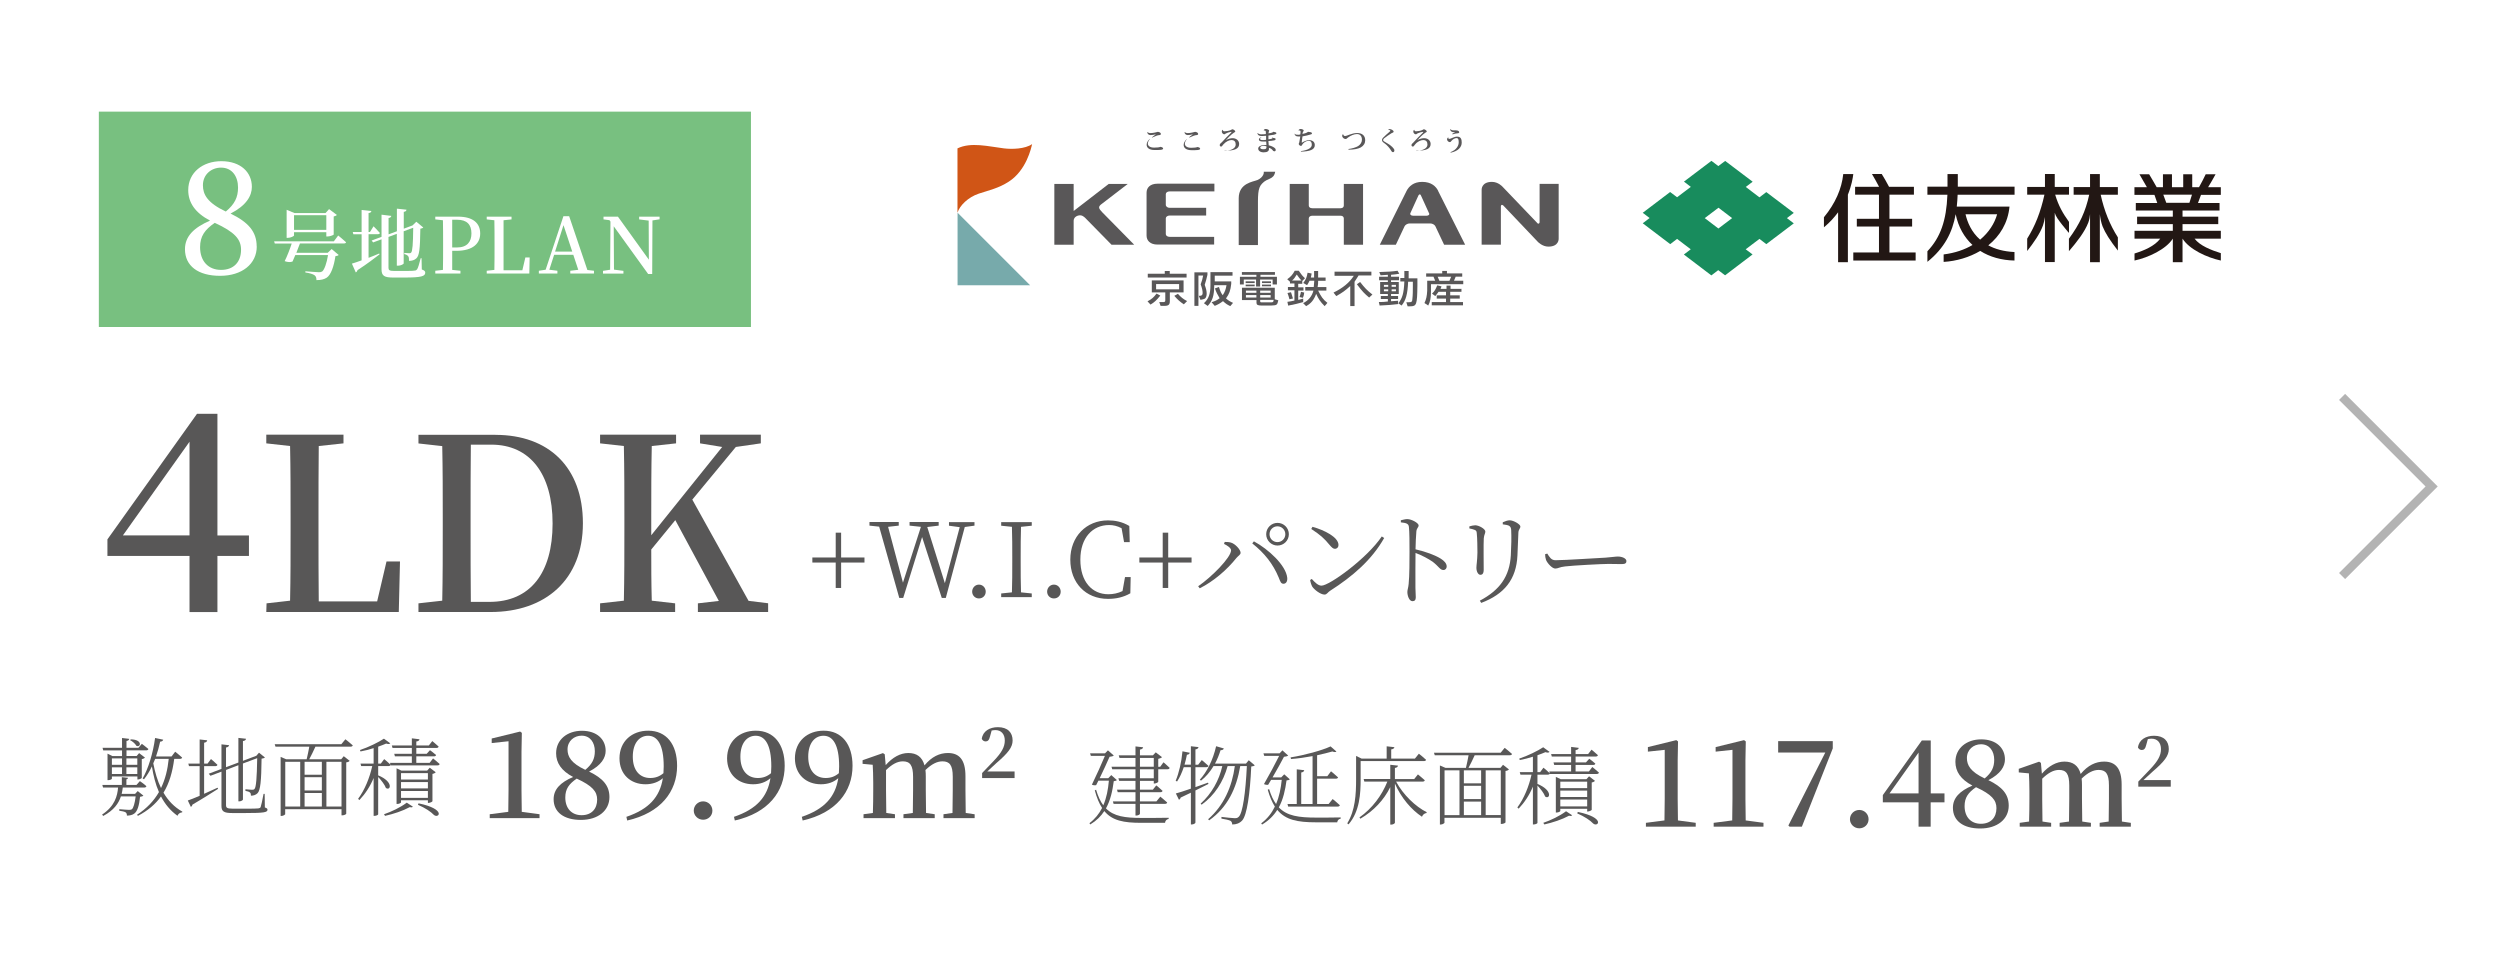 <?xml version="1.0" encoding="UTF-8"?>
<svg id="Layer_2" xmlns="http://www.w3.org/2000/svg" xmlns:xlink="http://www.w3.org/1999/xlink" viewBox="0 0 291.13 111">
  <defs>
    <style>
      .cls-1, .cls-2 {
        fill: none;
      }

      .cls-3 {
        fill: #d05516;
      }

      .cls-4 {
        fill: #585757;
      }

      .cls-5 {
        fill: #77aaab;
      }

      .cls-2 {
        stroke: #b3b3b3;
        stroke-miterlimit: 10;
      }

      .cls-6, .cls-7 {
        fill: #fff;
      }

      .cls-8 {
        fill: #595758;
      }

      .cls-7 {
        filter: url(#drop-shadow-1);
      }

      .cls-9 {
        fill: #221714;
      }

      .cls-10 {
        fill: #188c5d;
      }

      .cls-11 {
        fill: #78c080;
      }

      .cls-12 {
        clip-path: url(#clippath);
      }
    </style>
    <filter id="drop-shadow-1" x="0" y="0" width="291.13" height="111" filterUnits="userSpaceOnUse">
      <feOffset dx=".8" dy=".8"/>
      <feGaussianBlur result="blur" stdDeviation="1.29"/>
      <feFlood flood-color="#000" flood-opacity=".3"/>
      <feComposite in2="blur" operator="in"/>
      <feComposite in="SourceGraphic"/>
    </filter>
    <clipPath id="clippath">
      <rect class="cls-1" x="190.02" y="15.73" width="70" height="19.44"/>
    </clipPath>
  </defs>
  <g id="_製作レイヤー" data-name="製作レイヤー">
    <rect class="cls-7" width="291.13" height="111"/>
    <polyline class="cls-2" points="272.74 46.22 283.17 56.65 272.74 67.08"/>
    <g>
      <rect class="cls-11" x="11.51" y="13" width="75.94" height="25.08"/>
      <g>
        <path class="cls-6" d="M29.9,28.7c0,2.03-1.71,3.42-4.27,3.42s-4.09-1.15-4.09-3.1c0-1.48,1.01-2.5,2.92-3.33-1.75-.92-2.54-2.11-2.54-3.55,0-2.07,1.71-3.37,3.85-3.37,2.27,0,3.56,1.3,3.56,2.99,0,1.04-.63,2.16-2.48,3.11,2.07,1.01,3.04,2.11,3.04,3.82ZM28.07,29.08c0-1.21-.72-2.05-3.06-3.13-1.15.79-1.71,1.55-1.71,2.83,0,1.64.96,2.65,2.45,2.65s2.32-.95,2.32-2.34ZM26.3,24.63c1.04-.86,1.42-1.67,1.42-2.79,0-1.31-.7-2.32-1.98-2.32-1.12,0-2.11.79-2.11,2.05,0,1.08.52,2.05,2.66,3.06Z"/>
        <path class="cls-6" d="M39.39,27.43s.57.46.91.78c-.02.1-.12.14-.24.14h-5.13c-.11.31-.27.71-.42,1.09h3.65l.46-.44.82.69c-.06.07-.18.12-.38.14-.18,1.22-.53,2.19-1.02,2.51-.3.19-.66.28-1.19.28,0-.23-.04-.43-.21-.56-.18-.14-.62-.27-1.08-.33v-.14c.52.04,1.37.11,1.58.11.18,0,.27-.02.38-.09.25-.19.53-.96.68-1.91h-3.81c-.12.29-.23.55-.32.75-.21.1-.57.09-.92-.04.25-.48.63-1.45.82-2.05h-1.97l-.08-.26h6.96l.5-.67ZM34.24,27.42c0,.08-.39.28-.74.28h-.12v-3.27l.91.38h3.62l.41-.46.91.68c-.05.07-.19.14-.37.18v2.11c-.02.05-.44.22-.73.22h-.13v-.5h-3.76v.39ZM34.24,25.06v1.71h3.76v-1.71h-3.76Z"/>
        <path class="cls-6" d="M42.93,30.02c.39-.15.82-.32,1.23-.5l.04.1c-.58.44-1.42,1.1-2.57,1.84-.03.12-.1.22-.2.26l-.45-1.02c.25-.07.65-.21,1.13-.38v-3.04h-.96l-.07-.26h1.03v-2.57l1.14.12c-.03.13-.1.22-.33.24v2.21h.16l.42-.67s.48.48.74.78c-.02.1-.11.14-.23.14h-1.09v2.74ZM49.12,31.38c.31.11.4.21.4.37,0,.42-.44.57-2.42.57h-1.3c-1.02,0-1.37-.18-1.37-.95v-3.5l-.98.36-.17-.22,1.15-.43v-2.58l1.14.14c-.02.12-.11.22-.32.25v1.9l.97-.36v-2.63l1.12.12c-.02.13-.09.22-.32.25v1.96l.94-.35.08-.03h0l.44-.43.81.67c-.06.07-.17.12-.34.14-.03,2.39-.12,3.13-.46,3.45-.22.21-.52.3-.86.3,0-.24,0-.44-.1-.55-.09-.12-.23-.19-.45-.24v-.14c.17.02.45.04.58.04.13,0,.17-.02.22-.08.15-.16.22-.94.24-2.89l-1.11.41v3.74c0,.09-.35.27-.65.27h-.15v-3.71l-.97.36v3.6c0,.26.12.36.63.36h1.27c.53,0,.93,0,1.13-.04.14,0,.22-.05.3-.14.11-.16.26-.66.42-1.3h.1l.03,1.33Z"/>
        <path class="cls-6" d="M52.66,29.2c0,.72,0,1.46,0,2.23l.96.1v.32h-2.93v-.32l.89-.1c.02-.87.02-1.76.02-2.66v-.46c0-.88,0-1.78-.02-2.66l-.89-.1v-.32h2.65c1.76,0,2.58.77,2.58,1.96,0,1.11-.78,2.02-2.8,2.02h-.48ZM52.66,25.59c0,.89,0,1.79,0,2.72v.51h.54c1.21,0,1.7-.67,1.7-1.64,0-1.03-.53-1.59-1.66-1.59h-.58Z"/>
        <path class="cls-6" d="M61.68,29.96l-.04,1.89h-4.96v-.32s.89-.1.89-.1c.02-.88.02-1.76.02-2.57v-.55c0-.89,0-1.78-.02-2.66l-.89-.1v-.32h2.89v.32l-.93.1c0,.88,0,1.76,0,2.63v.64c0,.77,0,1.66,0,2.55h2.19l.35-1.49h.5Z"/>
        <path class="cls-6" d="M69.17,31.53v.32h-2.76v-.32l.93-.11-.58-1.75h-2.23l-.56,1.74.94.12v.32h-2.16v-.32l.79-.12,2.07-6.23h.67l2.12,6.26.77.09ZM66.64,29.3l-1.02-3.08-.98,3.08h2Z"/>
        <path class="cls-6" d="M76.81,25.54l-.83.13-.03,6.24h-.47l-4.01-5.56.03,5.05,1.1.14v.32h-2.38v-.32l.83-.13.04-5.61-.12-.16-.69-.09v-.32h1.68l3.6,5.01-.02-4.55-1.11-.14v-.32h2.38v.32Z"/>
      </g>
    </g>
    <g>
      <path class="cls-4" d="M28.99,64.74h-3.67v6.54h-3.25v-6.54h-9.56v-1.93l10.43-14.62h2.38v14.17h3.67v2.38ZM22.07,62.35v-10.91l-7.76,10.91h7.76Z"/>
      <path class="cls-4" d="M46.58,65.39l-.14,5.88h-15.43l.03-1.01,2.74-.31c.06-2.74.06-5.46.06-8.01v-1.71c0-2.77,0-5.54-.06-8.29l-2.77-.31v-1.01h8.99v1.01l-2.88.31c-.03,2.74-.03,5.49-.03,8.18v1.99c0,2.41,0,5.15.03,7.92h6.8l1.09-4.65h1.57Z"/>
      <path class="cls-4" d="M57.69,50.64c6.19,0,10.19,3.75,10.19,10.3s-4.34,10.33-10.75,10.33h-8.4v-1.01l2.77-.31c.06-2.72.06-5.54.06-8.65v-1.01c0-2.8,0-5.6-.06-8.34l-2.77-.31v-1.01h8.96ZM56.99,70.09c4.76,0,7.36-3.36,7.36-9.13s-2.63-9.18-7.14-9.18h-2.38c-.03,2.77-.03,5.57-.03,8.51v.98c0,3.14,0,6.02.03,8.82h2.16Z"/>
      <path class="cls-4" d="M89.45,70.26v1.01h-8.18v-1.01l2.44-.28-5.07-9.41-2.8,3.42c0,1.79,0,3.84.06,5.96l2.72.31v1.01h-8.74v-1.01l2.77-.31c.06-2.72.06-5.49.06-8.29v-1.43c0-2.74,0-5.54-.06-8.29l-2.77-.31v-1.01h8.85v1.01l-2.83.31c-.06,2.72-.06,5.46-.06,8.29v2.1l8.26-10.28-2.58-.42v-1.01h7.08v1.01l-2.91.42-5.07,6.13,6.55,11.79,2.27.28Z"/>
    </g>
    <g>
      <rect class="cls-1" x="94.17" y="58.44" width="121.09" height="11.15"/>
      <path class="cls-4" d="M100.67,65.51h-2.72v2.96h-.63v-2.96h-2.72v-.59h2.72v-2.89h.63v2.89h2.72v.59Z"/>
      <path class="cls-4" d="M113.5,61.21l-1.15.16-2.21,8.26h-.47l-2.29-7.09-2.2,7.09h-.46l-2.34-8.3-1.13-.12v-.42h3.41v.42l-1.24.14,1.73,6.5,2.09-6.5-1.32-.14v-.42h3.39v.42l-1.33.16,2.05,6.54,1.73-6.52-1.25-.17v-.42h2.97v.42Z"/>
      <path class="cls-4" d="M113.21,68.9c0-.44.34-.82.79-.82s.79.37.79.82-.34.79-.79.79-.79-.36-.79-.79Z"/>
      <path class="cls-4" d="M118.9,61.35c-.04,1.14-.04,2.3-.04,3.49v.66c0,1.15,0,2.33.04,3.48l1.25.13v.43h-3.56v-.43l1.25-.13c.04-1.14.04-2.3.04-3.48v-.66c0-1.16,0-2.34-.04-3.49l-1.25-.13v-.42h3.56v.42l-1.25.13Z"/>
      <path class="cls-4" d="M121.94,68.9c0-.44.34-.82.79-.82s.79.37.79.82-.33.79-.79.79-.79-.36-.79-.79Z"/>
      <path class="cls-4" d="M131.67,67.19l-.04,1.9c-.81.47-1.68.65-2.6.65-2.62,0-4.39-1.88-4.39-4.57s1.86-4.57,4.39-4.57c.78,0,1.63.14,2.48.65l.05,1.88h-.66l-.29-1.62c-.49-.26-.97-.37-1.45-.37-1.91,0-3.35,1.46-3.35,4.03s1.36,4.03,3.26,4.03c.55,0,1.12-.11,1.65-.37l.29-1.63h.65Z"/>
      <path class="cls-4" d="M138.76,65.51h-2.72v2.96h-.64v-2.96h-2.72v-.59h2.72v-2.89h.64v2.89h2.72v.59Z"/>
      <path class="cls-4" d="M142.54,63.34l.08-.23c.18,0,.46,0,.71.07.5.13,1.14.83,1.14,1.19,0,.23-.26.34-.48.6-1.09,1.37-2.66,2.73-4.28,3.54l-.18-.24c1.55-1.06,3.83-3.35,3.83-4.19,0-.28-.5-.59-.82-.74ZM149.47,67.98c-.3,0-.37-.24-.56-.72-.67-1.61-1.66-2.85-3.08-3.98l.19-.24c1.7.92,3.72,2.78,3.88,4.23.05.44-.15.71-.43.71ZM147.45,62.21c0-.73.59-1.32,1.32-1.32s1.32.59,1.32,1.32-.59,1.32-1.32,1.32-1.32-.59-1.32-1.32ZM147.84,62.21c0,.52.41.92.92.92s.92-.41.92-.92-.41-.92-.92-.92-.92.41-.92.92Z"/>
      <path class="cls-4" d="M160.91,62.47l.28.18c-1.44,2.55-3.67,4.47-6.3,6.15-.24.14-.37.44-.64.44-.47,0-1.19-.56-1.43-.92-.12-.2-.23-.59-.25-.78l.19-.12c.36.4.74.78,1.13.78.92,0,5.31-3.18,7.02-5.73ZM152.85,61.35c1.37.38,3.02,1.2,3.02,2.12,0,.26-.17.44-.42.44-.19,0-.35-.13-.66-.5-.58-.7-1.03-1.12-2.09-1.81l.14-.25Z"/>
      <path class="cls-4" d="M163.11,60.59c.31-.07.54-.14.77-.14.5,0,1.32.46,1.32.73,0,.24-.21.29-.26.68-.06.58-.08,1.45-.1,2.11,1.16.26,2.3.68,2.96,1.1.36.23.67.53.67.9,0,.2-.13.41-.38.41-.4,0-.53-.41-1.25-.96-.54-.37-1.19-.72-2-1.03-.01.83-.02,2.79-.01,4.07.01.53.04.89.04,1.09,0,.31-.12.46-.38.46-.4,0-.6-.66-.6-1.07,0-.26.11-.48.15-.94.1-.89.1-2.85.1-3.77,0-.96,0-2.27-.07-2.87-.04-.38-.3-.46-.94-.53v-.25Z"/>
      <path class="cls-4" d="M171.11,61.54v-.24c.24-.07.49-.13.68-.13.44,0,1.18.43,1.18.73,0,.23-.14.35-.18.79-.04.52-.01,3.15-.01,3.65,0,.46-.17.6-.38.6-.26,0-.47-.37-.47-.82,0-.32.1-.79.12-1.77,0-.55-.02-1.73-.07-2.17-.02-.29-.04-.38-.24-.47-.18-.08-.37-.12-.62-.17ZM172.49,70.21l-.16-.26c2.34-1.24,3.47-2.84,3.61-5.3.06-1.09.08-2.11.04-2.94-.02-.2-.05-.37-.26-.49-.13-.07-.41-.12-.72-.16v-.24c.25-.12.59-.23.8-.23.46,0,1.25.47,1.25.72s-.21.32-.23.71c-.02.71-.07,1.92-.11,2.66-.13,2.78-1.51,4.51-4.22,5.53Z"/>
      <path class="cls-4" d="M180.18,64.46c.26.41.46.78.96.78,1.07,0,5.26-.28,5.82-.3.8-.06,1.14-.13,1.45-.13.46,0,.99.2.99.53,0,.22-.12.35-.53.35s-.84-.02-1.57-.02-4.13.18-5.03.29c-.68.07-.82.25-1.16.25s-.9-.59-1.07-1c-.08-.23-.1-.43-.11-.67l.24-.07Z"/>
    </g>
    <g>
      <g>
        <path class="cls-4" d="M62.83,94.82v.45h-5.8v-.45l2.16-.28c.01-.84.03-1.69.03-2.52v-5.7l-1.96.21v-.53l3.31-.81.2.15-.04,2.21v4.47c0,.83.01,1.67.03,2.52l2.09.28Z"/>
        <path class="cls-4" d="M70.97,92.82c0,1.58-1.33,2.66-3.32,2.66s-3.18-.9-3.18-2.41c0-1.15.78-1.95,2.27-2.59-1.36-.71-1.98-1.64-1.98-2.76,0-1.61,1.33-2.62,3-2.62,1.76,0,2.77,1.01,2.77,2.33,0,.81-.49,1.68-1.93,2.42,1.61.78,2.37,1.64,2.37,2.97ZM69.54,93.11c0-.94-.56-1.6-2.38-2.44-.9.62-1.33,1.2-1.33,2.2,0,1.27.74,2.06,1.9,2.06s1.81-.74,1.81-1.82ZM68.16,89.65c.81-.67,1.11-1.3,1.11-2.17,0-1.02-.55-1.81-1.54-1.81-.87,0-1.64.62-1.64,1.6,0,.84.41,1.6,2.07,2.38Z"/>
        <path class="cls-4" d="M72.95,95.12c2.63-.9,3.89-2.31,4.24-4.5-.52.46-1.21.71-2.02.71-1.71,0-3.03-1.12-3.03-3.03.01-1.99,1.46-3.21,3.35-3.21,2.1,0,3.36,1.57,3.36,4.09,0,3.01-1.92,5.49-5.81,6.37l-.1-.45ZM77.26,90.03c.01-.25.03-.52.03-.78,0-2.54-.74-3.57-1.82-3.57-.97,0-1.78.8-1.78,2.44s.85,2.48,2.03,2.48c.6,0,1.09-.18,1.54-.56Z"/>
        <path class="cls-4" d="M80.79,94.4c0-.6.49-1.08,1.09-1.08s1.08.48,1.08,1.08-.48,1.06-1.08,1.06-1.09-.48-1.09-1.06Z"/>
        <path class="cls-4" d="M85.48,95.12c2.63-.9,3.89-2.31,4.24-4.5-.52.46-1.21.71-2.02.71-1.71,0-3.03-1.12-3.03-3.03.01-1.99,1.46-3.21,3.35-3.21,2.1,0,3.36,1.57,3.36,4.09,0,3.01-1.92,5.49-5.81,6.37l-.1-.45ZM89.79,90.03c.01-.25.03-.52.03-.78,0-2.54-.74-3.57-1.82-3.57-.97,0-1.78.8-1.78,2.44s.85,2.48,2.03,2.48c.6,0,1.09-.18,1.54-.56Z"/>
        <path class="cls-4" d="M93.38,95.12c2.63-.9,3.89-2.31,4.24-4.5-.52.46-1.21.71-2.02.71-1.71,0-3.03-1.12-3.03-3.03.01-1.99,1.46-3.21,3.35-3.21,2.1,0,3.36,1.57,3.36,4.09,0,3.01-1.92,5.49-5.81,6.37l-.1-.45ZM97.69,90.03c.01-.25.03-.52.03-.78,0-2.54-.74-3.57-1.82-3.57-.97,0-1.78.8-1.78,2.44s.85,2.48,2.03,2.48c.6,0,1.09-.18,1.54-.56Z"/>
        <path class="cls-4" d="M113.5,94.82v.45h-3.63v-.45l1.05-.15c.01-.78.03-1.88.03-2.65v-1.57c0-1.37-.38-1.79-1.2-1.79-.6,0-1.23.29-1.98,1.01.03.24.04.49.04.77v1.58c0,.77.01,1.86.03,2.65l1.01.15v.45h-3.64v-.45l1.09-.15c.01-.78.03-1.88.03-2.65v-1.55c0-1.34-.35-1.81-1.19-1.81-.64,0-1.26.34-1.96,1.02v2.34c0,.74.01,1.86.03,2.65l1.01.15v.45h-3.66v-.45l1.09-.15c.03-.8.04-1.92.04-2.65v-.9c0-.88-.03-1.41-.06-2.06l-1.18-.11v-.42l2.37-.83.21.14.11,1.26c.8-.91,1.71-1.41,2.63-1.41.98,0,1.62.45,1.89,1.44.84-1.02,1.76-1.44,2.73-1.44,1.33,0,2.04.8,2.04,2.69v1.64c0,.77.01,1.86.03,2.65l1.02.15Z"/>
        <path class="cls-4" d="M118.15,89.84v.77h-3.78v-.59c.49-.51.96-1.01,1.36-1.42.91-.96,1.28-1.61,1.28-2.36s-.42-1.22-1.09-1.22c-.12,0-.28.02-.44.05l-.19.69c-.1.44-.28.58-.51.58-.2,0-.35-.11-.45-.29.11-.91.93-1.37,1.87-1.37,1.17,0,1.72.64,1.72,1.55,0,.78-.5,1.44-1.91,2.65-.25.23-.63.58-1.04.96h3.18Z"/>
      </g>
      <g>
        <path class="cls-4" d="M16.7,92.65c-.07.07-.19.12-.39.14-.1,1.03-.32,1.7-.67,1.95-.2.16-.53.24-.86.24,0-.15-.03-.3-.15-.38-.11-.08-.45-.15-.74-.19v-.18c.34.03.94.08,1.13.08.17,0,.26-.02.34-.07.17-.14.34-.68.44-1.5h-1.72c-.26.81-.82,1.62-2.06,2.28l-.13-.16c1.48-.99,1.78-2.16,1.86-3.15h-1.75l-.08-.3h2.27v-.91l.72.08c-.02.09-.07.15-.19.18v.65h1.17l.4-.45s.47.32.76.59c-.03.11-.12.16-.25.16h-2.5c-.03.24-.07.49-.13.74h1.56l.31-.33.66.53ZM11.94,87.08h2.27v-1.14l.84.1c-.02.13-.11.21-.32.25v.79h1.39l.4-.46s.45.33.76.6c-.02.11-.13.16-.26.16h-2.29v.66h1.18l.29-.34.68.52c-.05.07-.2.15-.37.18v2.18c0,.06-.27.19-.44.19h-.07v-.35h-2.97v.26c0,.06-.22.17-.43.17h-.08v-3.09l.56.28h1.13v-.66h-2.19l-.08-.3ZM13.03,88.32v.74h1.18v-.74h-1.18ZM13.03,90.13h1.18v-.77h-1.18v.77ZM14.72,88.32v.74h1.27v-.74h-1.27ZM15.99,90.13v-.77h-1.27v.77h1.27ZM15.24,86.1c1.42.03,1.15,1,.64.75-.12-.23-.44-.52-.74-.66l.1-.09ZM20.29,88.37c-.2,1.52-.57,2.83-1.25,3.94.53.91,1.24,1.67,2.2,2.21l-.03.08c-.24.03-.45.15-.54.4-.84-.6-1.46-1.37-1.92-2.25-.64.89-1.51,1.64-2.69,2.26l-.1-.13c1.14-.74,1.97-1.63,2.55-2.64-.4-.91-.65-1.92-.82-2.99-.27.57-.58,1.08-.92,1.5l-.16-.09c.67-1.18,1.21-2.94,1.45-4.72l.95.2c-.04.12-.14.22-.36.23-.13.6-.29,1.17-.48,1.72h1.81l.42-.55s.51.39.81.68c-.02.1-.12.15-.25.15h-.67ZM18.07,88.37c-.07.18-.14.35-.22.52.2,1.04.48,2.01.9,2.88.49-1.01.77-2.14.9-3.4h-1.58Z"/>
        <path class="cls-4" d="M23.77,92.44c.49-.22,1.02-.46,1.56-.71l.07.13c-.72.45-1.72,1.1-2.99,1.84-.03.13-.1.22-.18.27l-.36-.75c.28-.09.78-.29,1.38-.55v-3.45h-1.24l-.08-.3h1.32v-2.81l.88.1c-.03.14-.11.24-.36.28v2.43h.4l.4-.53s.47.39.75.67c-.02.11-.12.16-.26.16h-1.29v3.22ZM30.84,94.03c.24.08.31.14.31.27,0,.3-.42.38-2.56.38h-1.55c-.95,0-1.25-.18-1.25-.82v-4l-1.28.48-.2-.24,1.48-.56v-2.86l.89.1c-.02.12-.12.23-.36.27v2.29l1.44-.54v-2.87l.89.1c-.02.13-.11.23-.36.27v2.3l1.48-.56.08-.03.31-.36.69.56c-.07.07-.19.11-.39.14-.03,2.63-.14,3.66-.46,4.01-.2.21-.49.3-.78.3,0-.16-.01-.29-.12-.38-.09-.08-.31-.15-.52-.18v-.19c.25.02.61.06.77.06s.22-.02.29-.1c.18-.2.27-1.22.31-3.58l-1.66.62v4.2c0,.07-.22.21-.42.21h-.11v-4.21l-1.44.55v4.09c0,.31.11.42.76.42h1.52c.74,0,1.26,0,1.48-.03.15-.02.22-.06.27-.15.07-.18.2-.8.34-1.54h.13l.02,1.58Z"/>
        <path class="cls-4" d="M40.22,86.09s.53.4.86.71c-.03.1-.12.15-.26.15h-4.09c-.22.49-.5,1.07-.72,1.47h3.72l.3-.36.69.54c-.07.09-.19.15-.4.18v5.98c0,.05-.22.19-.47.19h-.08v-.72h-6.56v.6s-.18.19-.45.19h-.08v-6.88l.65.28h2.38c.1-.4.22-1,.31-1.47h-3.94l-.09-.29h7.76l.47-.57ZM33.22,93.92h1.74v-5.21h-1.74v5.21ZM37.48,88.71h-2.01v1.51h2.01v-1.51ZM37.48,90.51h-2.01v1.54h2.01v-1.54ZM35.47,93.92h2.01v-1.57h-2.01v1.57ZM38.01,88.71v5.21h1.76v-5.21h-1.76Z"/>
        <path class="cls-4" d="M50.43,88.32s.48.38.77.65c-.03.11-.12.16-.25.16h-5.46v-.06c-.04.1-.13.14-.25.14h-1.2v1.08c1.84.76,1.44,1.85.9,1.47-.14-.39-.55-.91-.9-1.28v4.35c0,.05-.19.18-.45.18h-.08v-4.41c-.4.97-.96,1.83-1.66,2.57l-.15-.14c.79-1.07,1.34-2.44,1.65-3.82h-1.29l-.08-.29h1.53v-1.8c-.5.16-1.03.3-1.53.39l-.06-.17c.98-.32,2.18-.91,2.79-1.32l.74.54c-.09.1-.24.11-.48.03-.26.11-.58.24-.93.36v1.97h.31l.39-.52s.46.37.73.64l-.05-.2h2.54v-.76h-1.97l-.08-.3h2.05v-.68h-2.25l-.08-.29h2.33v-.83l.89.11c-.02.13-.12.23-.37.26v.46h1.46l.4-.51s.45.37.74.64c-.03.11-.12.16-.26.16h-2.34v.68h1.21l.38-.42s.43.3.71.56c-.02.11-.11.16-.25.16h-2.05v.76h1.55l.4-.52ZM44.72,94.82c.87-.3,1.91-.79,2.65-1.35l.71.47c-.07.08-.16.1-.36.05-.81.44-1.9.8-2.88,1.02l-.12-.19ZM49.83,93.5v-.31h-3.13v.25c0,.06-.21.18-.43.18h-.09v-4.15l.57.27h2.99l.31-.34.69.53c-.06.08-.21.16-.38.19v3.18c0,.06-.28.2-.46.2h-.07ZM46.7,90.03v.75h3.13v-.75h-3.13ZM49.83,91.07h-3.13v.74h3.13v-.74ZM49.83,92.91v-.8h-3.13v.8h3.13ZM48.74,93.55c3.3.69,2.34,1.82,1.79,1.35-.36-.38-1.01-.81-1.86-1.18l.07-.17Z"/>
      </g>
    </g>
    <g>
      <g>
        <path class="cls-4" d="M197.47,95.82v.45h-5.8v-.45l2.16-.28c.01-.84.03-1.69.03-2.52v-5.7l-1.96.21v-.53l3.31-.81.2.15-.04,2.21v4.47c0,.83.01,1.67.03,2.52l2.09.28Z"/>
        <path class="cls-4" d="M205.36,95.82v.45h-5.8v-.45l2.16-.28c.01-.84.03-1.69.03-2.52v-5.7l-1.96.21v-.53l3.31-.81.2.15-.04,2.21v4.47c0,.83.01,1.67.03,2.52l2.09.28Z"/>
        <path class="cls-4" d="M213.43,86.31v.84l-3.6,9.12h-1.43l-.14-.14,4.3-8.5h-5.49v-1.32h6.36Z"/>
        <path class="cls-4" d="M215.43,95.4c0-.6.49-1.08,1.09-1.08s1.08.48,1.08,1.08-.48,1.06-1.08,1.06-1.09-.48-1.09-1.06Z"/>
        <path class="cls-4" d="M226.43,93.43h-1.6v2.84h-1.41v-2.84h-4.16v-.84l4.54-6.36h1.04v6.16h1.6v1.04ZM223.42,92.39v-4.75l-3.38,4.75h3.38Z"/>
        <path class="cls-4" d="M233.92,93.82c0,1.58-1.33,2.66-3.32,2.66s-3.18-.9-3.18-2.41c0-1.15.78-1.95,2.27-2.59-1.36-.71-1.98-1.64-1.98-2.76,0-1.61,1.33-2.62,3-2.62,1.76,0,2.77,1.01,2.77,2.33,0,.81-.49,1.68-1.93,2.42,1.61.78,2.37,1.64,2.37,2.97ZM232.49,94.11c0-.94-.56-1.6-2.38-2.44-.9.62-1.33,1.2-1.33,2.2,0,1.27.74,2.06,1.9,2.06s1.81-.74,1.81-1.82ZM231.12,90.65c.81-.67,1.11-1.3,1.11-2.17,0-1.02-.55-1.81-1.54-1.81-.87,0-1.64.62-1.64,1.6,0,.84.41,1.6,2.07,2.38Z"/>
        <path class="cls-4" d="M248.14,95.82v.45h-3.63v-.45l1.05-.15c.01-.78.03-1.88.03-2.65v-1.57c0-1.37-.38-1.79-1.2-1.79-.6,0-1.23.29-1.98,1.01.03.24.04.49.04.77v1.58c0,.77.01,1.86.03,2.65l1.01.15v.45h-3.64v-.45l1.09-.15c.01-.78.03-1.88.03-2.65v-1.55c0-1.34-.35-1.81-1.19-1.81-.64,0-1.26.34-1.96,1.02v2.34c0,.74.01,1.86.03,2.65l1.01.15v.45h-3.66v-.45l1.09-.15c.03-.8.04-1.92.04-2.65v-.9c0-.88-.03-1.41-.06-2.06l-1.18-.11v-.42l2.37-.83.21.14.11,1.26c.8-.91,1.71-1.41,2.63-1.41.98,0,1.62.45,1.89,1.44.84-1.02,1.76-1.44,2.73-1.44,1.33,0,2.04.8,2.04,2.69v1.64c0,.77.01,1.86.03,2.65l1.02.15Z"/>
        <path class="cls-4" d="M252.79,90.84v.77h-3.78v-.59c.49-.51.96-1.01,1.36-1.42.91-.96,1.28-1.61,1.28-2.36s-.42-1.22-1.09-1.22c-.12,0-.28.02-.44.05l-.19.69c-.1.44-.28.58-.51.58-.2,0-.35-.11-.45-.29.11-.91.93-1.37,1.87-1.37,1.17,0,1.72.64,1.72,1.55,0,.78-.5,1.44-1.91,2.65-.25.23-.63.58-1.04.96h3.18Z"/>
      </g>
      <g>
        <path class="cls-4" d="M130.06,90.84c-.07.08-.17.11-.36.13-.15,1.12-.38,2.22-.91,3.17.91.93,2.22,1.11,4.16,1.11.73,0,2.36,0,3.14-.02v.14c-.25.04-.4.21-.42.45h-2.77c-2.04,0-3.38-.25-4.3-1.37-.39.6-.92,1.13-1.64,1.56l-.09-.15c.65-.5,1.13-1.1,1.47-1.77-.34-.52-.62-1.19-.85-2.05l.15-.07c.23.77.5,1.36.84,1.81.38-.87.56-1.85.65-2.87h-1.22c-.09.18-.18.36-.26.52-.13.04-.28.03-.5-.05.52-1.06,1.13-2.43,1.52-3.36h-1.64l-.09-.29h1.74l.34-.35.68.6c-.07.08-.26.13-.49.15-.26.6-.72,1.6-1.15,2.49h1l.35-.36.65.58ZM135.49,88.77s.45.38.72.65c-.03.11-.12.16-.25.16h-1.08v1.46c0,.06-.27.2-.44.2h-.08v-.31h-1.61v1.03h1.5l.4-.5s.46.36.73.63c-.02.11-.11.16-.25.16h-2.38v1.07h1.92l.45-.55s.49.39.8.68c-.02.11-.12.16-.26.16h-2.91v1.15c0,.09-.21.21-.42.21h-.1v-1.36h-2.55l-.08-.29h2.63v-1.07h-2.07l-.08-.29h2.15v-1.03h-1.9l-.09-.3h1.99v-1.05h-2.71l-.08-.29h2.79v-1.03h-1.86l-.09-.3h1.95v-1.04l.89.1c-.03.13-.11.23-.37.27v.67h1.51l.33-.35.73.56c-.07.08-.24.16-.44.2v.92h.23l.38-.52ZM132.75,89.29h1.61v-1.03h-1.61v1.03ZM134.36,89.58h-1.61v1.05h1.61v-1.05Z"/>
        <path class="cls-4" d="M140.73,91.29c-.42.21-.93.47-1.52.76v3.74c0,.09-.22.22-.42.22h-.11v-3.7c-.37.18-.76.37-1.19.57-.03.12-.1.21-.2.25l-.36-.73c.36-.09.99-.3,1.75-.56v-2.5h-.83c-.21.63-.47,1.21-.78,1.67l-.16-.09c.38-.9.68-2.18.79-3.43l.85.17c-.03.13-.13.22-.33.23-.08.39-.17.78-.28,1.16h.74v-2.15l.89.1c-.03.13-.11.23-.36.27v1.78h.32l.42-.54s.48.39.78.68c-.03.1-.12.15-.26.15h-1.26v2.32c.46-.17.96-.34,1.46-.52l.06.15ZM146.12,89.12c-.07.08-.2.12-.41.14-.14,3.23-.51,5.68-1.05,6.28-.3.33-.7.48-1.17.47,0-.16-.05-.33-.19-.42-.15-.09-.65-.2-1.06-.26v-.2c.49.06,1.32.15,1.55.15s.32-.03.46-.16c.47-.41.8-2.84.95-5.91h-.77c-.44,2.6-1.47,4.8-3.62,6.32l-.12-.13c1.83-1.6,2.78-3.78,3.11-6.19h-.84c-.5,1.82-1.51,3.41-3.03,4.5l-.11-.13c1.27-1.14,2.16-2.73,2.52-4.37h-1.02c-.41.69-.91,1.27-1.46,1.7l-.14-.11c.82-.89,1.54-2.3,1.9-3.9l.9.26c-.04.12-.16.21-.38.2-.18.56-.39,1.09-.65,1.56h3.61l.32-.39.7.59Z"/>
        <path class="cls-4" d="M150.2,90.75c-.07.08-.17.11-.38.13-.15,1.1-.38,2.19-.9,3.14.95,1,2.32,1.19,4.37,1.19.67,0,2.1,0,2.83-.02v.15c-.24.03-.37.2-.4.42h-2.48c-2.14,0-3.53-.27-4.5-1.45-.41.66-.98,1.24-1.77,1.71l-.1-.14c.72-.54,1.23-1.2,1.59-1.95-.32-.51-.6-1.15-.83-1.96l.16-.08c.22.73.49,1.3.81,1.74.37-.86.56-1.82.66-2.81h-1.24c-.12.2-.23.39-.34.57-.13.02-.29.01-.49-.08.6-1.03,1.32-2.38,1.77-3.29h-1.74l-.09-.29h1.88l.33-.35.67.61c-.08.07-.27.12-.49.14-.3.59-.83,1.53-1.33,2.4h1.01l.35-.36.65.58ZM152.85,88.05c-.81.15-1.68.28-2.51.34l-.05-.19c1.65-.26,3.65-.81,4.66-1.28l.68.6c-.08.08-.25.08-.47-.01-.5.14-1.11.3-1.78.44v2.44h1.19l.43-.57s.5.4.82.71c-.03.1-.13.15-.27.15h-2.17v2.95h1.34l.47-.58s.52.41.84.72c-.03.11-.13.16-.27.16h-5.75l-.08-.3h1.08v-4.04l.87.1c-.02.14-.12.23-.35.27v3.67h1.32v-5.58Z"/>
        <path class="cls-4" d="M158.45,90.76c0,1.61-.1,3.73-1.41,5.24l-.15-.12c.93-1.51,1.03-3.36,1.03-5.12v-2.73l.64.31h2.92v-1.43l.9.1c-.02.13-.13.23-.37.26v1.07h2.76l.46-.57s.52.4.84.71c-.02.1-.12.15-.26.15h-7.36v2.13ZM162.58,91.02c.81,1.52,2.26,2.91,3.56,3.56l-.02.1c-.23.02-.43.18-.53.43-1.22-.8-2.41-2.18-3.15-3.86v4.56c0,.09-.23.22-.43.22h-.11v-4.37c-.74,1.5-1.92,2.76-3.48,3.68l-.11-.15c1.49-1.05,2.61-2.56,3.25-4.17h-2.68l-.08-.3h3.1v-1.66l.9.1c-.03.13-.11.23-.36.27v1.29h2.25l.43-.54s.49.4.8.68c-.03.11-.12.16-.26.16h-3.08Z"/>
        <path class="cls-4" d="M175.22,87.09s.53.4.86.71c-.03.1-.12.15-.26.15h-4.09c-.22.49-.5,1.07-.72,1.47h3.72l.3-.36.69.54c-.07.09-.19.15-.4.18v5.98c0,.05-.22.19-.47.19h-.08v-.72h-6.56v.6s-.18.19-.45.19h-.08v-6.88l.65.28h2.38c.1-.4.22-1,.31-1.47h-3.94l-.09-.29h7.76l.47-.57ZM168.22,94.92h1.74v-5.21h-1.74v5.21ZM172.48,89.71h-2.01v1.51h2.01v-1.51ZM172.48,91.51h-2.01v1.54h2.01v-1.54ZM170.47,94.92h2.01v-1.57h-2.01v1.57ZM173.01,89.71v5.21h1.76v-5.21h-1.76Z"/>
        <path class="cls-4" d="M185.43,89.32s.48.38.77.65c-.03.11-.12.16-.25.16h-5.46v-.06c-.04.1-.13.14-.25.14h-1.2v1.08c1.84.76,1.44,1.85.9,1.47-.14-.39-.55-.91-.9-1.28v4.35c0,.05-.19.18-.45.18h-.08v-4.41c-.4.97-.96,1.83-1.66,2.57l-.15-.14c.79-1.07,1.34-2.44,1.65-3.82h-1.29l-.08-.29h1.53v-1.8c-.5.16-1.03.3-1.53.39l-.06-.17c.98-.32,2.18-.91,2.79-1.32l.74.54c-.09.1-.24.11-.48.03-.26.11-.58.24-.93.36v1.97h.31l.39-.52s.46.37.73.64l-.05-.2h2.54v-.76h-1.97l-.08-.3h2.05v-.68h-2.25l-.08-.29h2.33v-.83l.89.11c-.02.13-.12.23-.37.26v.46h1.46l.4-.51s.45.37.74.64c-.03.11-.12.16-.26.16h-2.34v.68h1.21l.38-.42s.43.3.71.56c-.02.11-.11.16-.25.16h-2.05v.76h1.55l.4-.52ZM179.72,95.82c.87-.3,1.91-.79,2.65-1.35l.71.47c-.07.08-.16.1-.36.05-.81.44-1.9.8-2.88,1.02l-.12-.19ZM184.83,94.5v-.31h-3.13v.25c0,.06-.21.18-.43.18h-.09v-4.15l.57.27h2.99l.31-.34.69.53c-.06.08-.21.16-.38.19v3.18c0,.06-.28.2-.46.2h-.07ZM181.7,91.03v.75h3.13v-.75h-3.13ZM184.83,92.07h-3.13v.74h3.13v-.74ZM184.83,93.91v-.8h-3.13v.8h3.13ZM183.74,94.55c3.3.69,2.34,1.82,1.79,1.35-.36-.38-1.01-.81-1.86-1.18l.07-.17Z"/>
      </g>
    </g>
    <g>
      <g>
        <polygon class="cls-5" points="119.96 33.22 111.51 33.22 111.51 24.77 119.96 33.22"/>
        <path class="cls-3" d="M120.19,16.78c-.82.58-2.36.61-3.27.5-1.84-.23-3.85-.76-5.42,0v7.49c.26-.84,1.25-1.81,2.48-2.22,1.25-.41,2.33-.64,3.5-1.4,2.04-1.31,2.62-3.94,2.71-4.37"/>
        <path class="cls-8" d="M148.5,19.99c-.17.99-.88.67-1.54,1.4-.52.55-.47,1.37-.47,3.21v3.94h-2.24v-5.45c0-1.78,1.69-1.92,2.19-2.13.7-.32.76-.84.73-.93v-.03h1.34Z"/>
        <path class="cls-8" d="M135.76,22.61c0-.17.17-.32.44-.32h5.22v-.9h-6.62c-.87,0-1.28.47-1.28,1.05v4.99c0,.58.41,1.05,1.28,1.05h6.59v-.9h-5.19c-.26,0-.44-.15-.44-.32v-1.84c0-.17.2-.32.44-.32h4.26v-.9h-4.26c-.23,0-.44-.15-.44-.35v-1.22Z"/>
        <path class="cls-8" d="M156.49,28.5v-3.06c0-.17-.12-.32-.38-.32h-3.29c-.26,0-.41.15-.41.32v3.06h-2.22v-7.08h2.22v2.51c0,.17.12.32.41.32h3.29c.26,0,.38-.15.38-.32v-2.51h2.24v7.08h-2.24Z"/>
        <path class="cls-8" d="M167.48,22.23c-.26-.52-.79-1.05-1.87-1.05-.99,0-1.54.52-1.81,1.05-.09.2-3.12,6.27-3.12,6.27h1.87l1.02-2.16c.09-.17.35-.32.58-.32h2.42c.23,0,.5.15.58.32l1.02,2.16h2.45s-3.06-6.09-3.15-6.27M166.14,25.12h-1.6c-.23,0-.38-.15-.29-.32l.93-2.04c.09-.17.23-.17.29,0l.93,2.04c.12.17-.03.32-.26.32"/>
        <path class="cls-8" d="M132.09,28.5h-2.65l-3.06-3.12-.03-.03c-.15-.12-.38-.38-.85-.23-.41.15-.47.44-.47.58v2.8h-2.25v-7.08h2.25v3.15l4.08-3.15h2.22l-3.15,2.42c-.32.29-.2.47.17.87l3.73,3.79Z"/>
        <path class="cls-8" d="M179,25.96c.15.17.29.06.29-.09v-4.46h2.22v6.38s.06.93-1.2.93c-.7,0-1.22-.55-1.22-.55l-4.02-4.23c-.15-.15-.29-.09-.29.09v4.46h-2.24v-6.38s-.06-.93,1.2-.93c.73,0,1.22.55,1.22.55l4.05,4.23Z"/>
        <path class="cls-8" d="M135.12,34.42c-.44.55-.7.79-1.14,1.05l-.35-.38c.5-.26.73-.47,1.05-.9l.44.23ZM138.18,31.88v.44h-4.52v-.44h1.98v-.32h.58v.32h1.95ZM135,35.18h.38c.26,0,.32-.03.32-.2v-.93h-1.57v-1.4h3.7v1.4h-1.6v1.02c0,.41-.15.55-.64.55h-.44l-.15-.44ZM134.63,33.69h2.68v-.61h-2.68v.61ZM137.16,34.21c.38.41.61.61,1.08.85l-.38.38c-.44-.29-.73-.55-1.11-.99l.41-.23Z"/>
        <path class="cls-8" d="M139.58,34.45h.12c.23,0,.35-.09.35-.32,0-.26-.06-.55-.23-1.02.17-.5.2-.55.29-1.02h-.55v3.53h-.47v-3.91h1.52v.29c-.12.52-.15.61-.32,1.17.17.47.23.73.23,1.05,0,.23-.09.47-.2.55-.12.06-.23.09-.52.15l-.2-.47ZM141.07,35.2c.47-.15.64-.23.96-.47-.26-.44-.38-.67-.55-1.14l.47-.17c.17.55.23.67.44.96.26-.41.35-.67.44-1.17h-1.43c0,1.22-.2,1.81-.76,2.42l-.44-.32c.55-.52.76-1.05.76-2.13v-1.49h2.57v.41h-2.07v.67h1.92v.29c-.09.79-.23,1.17-.61,1.69.26.23.44.35.82.52l-.32.38c-.35-.17-.5-.26-.85-.58-.35.26-.55.38-.96.55l-.38-.44Z"/>
        <path class="cls-8" d="M144.89,33.13h-.5v-.9h1.92v-.23h-1.69v-.32h3.85v.32h-1.69v.23h1.92v.9h-.5v-.58h-1.46v.82h-.47v-.82h-1.43v.58h.03ZM144.63,34.94v-1.43h3.82v1.34l.41.12c-.12.55-.15.58-.82.61h-1.14c-.44,0-.58-.09-.58-.32v-.32h-1.69ZM145.06,32.76h1.05v.2h-1.05v-.2ZM146.11,33.34h-1.05v-.2h1.05v.2ZM145.09,34.1h1.22v-.26h-1.22v.26ZM145.09,34.65h1.22v-.29h-1.22v.29ZM146.75,34.1h1.22v-.26h-1.22v.26ZM146.75,34.65h1.22v-.29h-1.22v.29ZM146.75,34.94v.12c0,.15.03.15.26.15h.96c.29,0,.32-.03.35-.29h-1.57v.03ZM148.01,32.96h-1.05v-.2h1.05v.2ZM148.01,33.34h-1.05v-.2h1.05v.2Z"/>
        <path class="cls-8" d="M151.65,33.05h-.47v.41h.61v.38h-.61v1.08c.26-.06.29-.06.58-.15v.41c-.58.17-.99.26-1.75.41l-.09-.44c.38-.06.44-.06.82-.15v-1.2h-.76v-.38h.76v-.41h-.52v-.2l-.32-.29c.44-.32.64-.55.87-.99h.47c.32.47.44.61.73.87l-.32.32v.32h0ZM150.16,34.85c-.09-.32-.12-.44-.23-.73l.41-.09c.09.29.15.44.23.73l-.41.09ZM151.56,32.67c-.2-.23-.32-.35-.55-.7-.23.38-.32.5-.55.7h1.11ZM151.33,34.59c.09-.29.12-.32.17-.61l.38.09c-.03.29-.06.35-.15.61l-.41-.09ZM152,33.83v-.41h.99c.03-.32.03-.38.06-.73h-.55c-.12.26-.15.29-.29.52l-.44-.26c.29-.38.41-.64.5-1.19l.47.09c-.03.2-.03.23-.09.47h.38v-.76h.47v.76h.87v.38h-.87c0,.35,0,.38-.06.73h1.02v.41h-.96c.35.7.55,1.02,1.08,1.43l-.32.38c-.52-.52-.73-.85-.99-1.43-.26.7-.58,1.11-1.17,1.43l-.35-.35c.61-.29,1.05-.82,1.2-1.46h-.93Z"/>
        <path class="cls-8" d="M155.41,32.08v-.44h4.29v.44h-1.49c-.2.35-.26.38-.47.73v2.83h-.5v-2.33c-.61.55-.9.76-1.63,1.17l-.32-.41c1.08-.52,1.87-1.17,2.36-1.95h-2.24v-.03ZM158.39,32.84c.52.67.79.96,1.43,1.46l-.38.35c-.5-.41-.82-.73-1.43-1.55l.38-.26Z"/>
        <path class="cls-8" d="M162.82,35.41c-.73.09-1.11.12-2.16.17l-.09-.41c.47,0,.55,0,1.05-.06v-.29h-.82v-.35h.82v-.23h-.9v-1.4h.9v-.2h-1.02v-.41h1.02v-.23c-.38.03-.44.03-.85.06l-.15-.38c1.08-.03,1.49-.06,2.13-.15l.2.35c-.44.06-.5.09-.96.12v.23h.93v.41h-.93v.2h.9v1.4h-.9v.23h.82v.35h-.82v.26c.38-.03.44-.03.82-.06v.38ZM161.16,33.4h.5v-.23h-.5v.23ZM161.16,33.92h.5v-.23h-.5v.23ZM162.06,33.4h.5v-.23h-.5v.23ZM162.06,33.92h.5v-.23h-.5v.23ZM163.6,31.56h.44v.85h1.02v.84c-.03,2.24-.09,2.42-.85,2.42h-.29l-.15-.47h.23c.23,0,.35-.03.38-.06.06-.06.09-.15.09-.29.06-.47.06-1.02.06-1.6v-.44h-.55c-.06,1.43-.26,2.16-.76,2.77l-.38-.26c.47-.61.64-1.14.7-2.54h-.47v-.41h.47v-.82h.06Z"/>
        <path class="cls-8" d="M166.64,33.95c0,.76-.09,1.19-.32,1.63l-.44-.29c.2-.41.29-.82.32-1.43v-1.17h.93l-.2-.47h-.85v-.38h1.87v-.29h.55v.29h1.78v.38h-.76l-.2.47h1.08v.41h-3.76v.85ZM170.19,33.6v.38h-1.31v.41h1.11v.38h-1.11v.41h1.49v.38h-3.64v-.38h1.66v-.41h-1.08v-.38h1.08v-.41h-.87c-.15.2-.17.26-.38.5l-.38-.29c.29-.26.41-.47.61-.96l.5.12-.12.29h.7v-.38h.47v.38h1.28v-.03ZM167.42,32.23l.2.47h1.17l.2-.47h-1.57Z"/>
        <path class="cls-8" d="M133.9,16.22c-.15.15-.23.35-.23.5,0,.23.2.47.73.47.35,0,.61-.03.73-.09.23.03.32.12.32.2,0,.17-.41.17-.99.17-.67,0-.93-.29-.93-.61,0-.2.09-.44.35-.67l.03.03ZM134.6,15.64c-.2.06-.47.09-.64.09-.2,0-.35-.17-.35-.29v-.06h.03c.06.06.15.12.35.12.29,0,.76-.12.85-.15.2.03.35.12.35.26,0,.06-.09.12-.17.12-.2,0-.55.15-.85.29l-.03-.03c.12-.12.38-.26.47-.35h0Z"/>
        <path class="cls-8" d="M138.21,16.22c-.15.17-.23.35-.23.52,0,.23.2.47.73.47.35,0,.61-.03.73-.09.23.03.32.12.32.2,0,.17-.41.17-.99.17-.67,0-.93-.29-.93-.61,0-.2.09-.44.35-.67h.03ZM138.91,15.64c-.2.06-.47.09-.61.09-.2,0-.35-.17-.35-.29v-.06h.03c.06.06.15.12.35.12.29,0,.76-.12.85-.15.2.03.35.12.35.26,0,.06-.09.12-.17.12-.2,0-.55.15-.85.29l-.03-.03c.09-.12.35-.26.44-.35h0Z"/>
        <path class="cls-8" d="M142.56,17.59c.85-.06,1.34-.32,1.34-.76,0-.32-.15-.52-.5-.52-.26,0-.64.17-.93.5-.12.12-.17.26-.26.26-.12,0-.17-.09-.17-.17,0-.17.12-.2.26-.35.29-.32.76-.82,1.02-1.05.06-.06.09-.09.09-.12s-.03-.03-.03-.03c-.09,0-.44.09-.64.2-.09.03-.09.09-.17.09-.15,0-.29-.17-.29-.32,0-.09.03-.15.09-.2h.03c0,.12.09.17.2.17.17,0,.58-.06.73-.15.06-.03.15-.09.17-.09.12,0,.35.15.35.26,0,.09-.12.09-.2.17-.26.17-.7.61-.9.84h0c.29-.17.58-.23.79-.23.44,0,.76.29.76.67,0,.55-.47.79-1.66.79l-.06.03Z"/>
        <path class="cls-8" d="M147.16,15.17c.03-.09.12-.15.23-.15.2,0,.41.12.41.2,0,.06-.06.09-.06.15,0,.03,0,.09-.03.15.12,0,.52-.06.55-.17h.03c.12.03.35.03.35.17,0,.09-.12.12-.29.17-.17.03-.44.06-.64.09v.44c.09,0,.47-.06.47-.12,0-.03-.03-.06-.06-.06l.03-.03c.09.03.09.06.17.06s.23.03.23.12-.06.15-.26.17c-.12.03-.38.06-.58.06,0,.15.03.29.03.38v.12c.26.06.52.17.67.29.12.09.15.17.15.26s-.06.15-.15.15c-.06,0-.15-.03-.2-.12-.09-.12-.23-.23-.44-.29v.15c0,.23-.18.38-.61.38-.41,0-.64-.2-.64-.44s.32-.41.67-.41h.29s-.03-.38-.03-.41h-.41c-.29,0-.44-.09-.44-.23,0-.12.12-.2.26-.29l.03.03c-.12.06-.15.12-.15.2,0,.06.09.12.29.12.12,0,.29,0,.41-.03v-.47c-.15,0-.35.03-.47.03-.32,0-.47-.06-.55-.32l.03-.03c.09.09.26.15.41.15s.41,0,.55-.03v-.15c0-.17,0-.26-.17-.26-.03-.03-.06,0-.09-.03h0ZM147.48,17.04c-.09-.03-.23-.06-.32-.06-.26,0-.41.09-.41.2,0,.15.15.2.41.2s.32-.09.32-.23v-.12Z"/>
        <path class="cls-8" d="M152.35,15.35s.12.03.17.03c.23,0,.26.12.26.15,0,.09-.09.12-.23.15-.15.06-.58.15-.87.2-.03.2-.09.58-.09.67s.03.06.03.06c.23-.15.58-.29.82-.29.44,0,.67.23.67.58,0,.55-.61.73-1.6.76l-.03-.06c.9-.12,1.28-.41,1.28-.73,0-.26-.06-.47-.38-.47-.29,0-.58.2-.73.44-.03.06-.06.15-.15.15-.12,0-.26-.12-.26-.23,0-.06.03-.09.06-.17.03-.15.09-.5.12-.7h-.26c-.29,0-.38-.15-.41-.32h.03c.09.12.17.12.38.12.06,0,.17,0,.26-.03.03-.12.03-.23.03-.32,0-.06,0-.15-.15-.15h-.09c.03-.09.12-.17.26-.17s.35.09.35.17-.03.09-.09.17c-.03.06-.03.15-.06.23.23-.03.61-.15.61-.23t.06,0h0Z"/>
        <path class="cls-8" d="M156.99,17.36c.47-.06.93-.2,1.17-.35.26-.17.44-.44.44-.73,0-.41-.2-.67-.58-.67-.32,0-.73.17-1.05.41-.09.06-.17.17-.26.17-.2,0-.41-.17-.41-.38,0-.09.03-.15.09-.17h.03c0,.09.09.2.2.2.26,0,.79-.35,1.43-.35.55,0,.93.29.93.84,0,.35-.17.64-.52.84-.32.17-.82.26-1.4.26l-.06-.09Z"/>
        <path class="cls-8" d="M161.62,15.12c.06-.06.12-.09.2-.09.2,0,.47.17.47.29s-.12.12-.26.2c-.26.15-.7.47-.87.61-.06.06-.09.12-.09.2s.15.17.32.26c.61.32.99.73.99.9,0,.15-.06.23-.17.23-.06,0-.15-.06-.2-.17-.15-.26-.47-.67-.87-.93-.12-.09-.2-.17-.2-.32,0-.12.06-.2.15-.29.15-.15.52-.5.7-.64.09-.06.12-.12.12-.18-.06-.03-.17-.09-.26-.09h0Z"/>
        <path class="cls-8" d="M164.89,17.59c.85-.06,1.34-.32,1.34-.76,0-.32-.15-.52-.5-.52-.26,0-.67.17-.93.5-.12.12-.17.26-.26.26-.12,0-.17-.09-.17-.17,0-.17.15-.2.26-.35.29-.32.76-.82,1.02-1.05.06-.06.09-.09.09-.12s-.03-.03-.03-.03c-.09,0-.44.09-.67.2-.06.03-.09.09-.17.09-.15,0-.29-.17-.29-.32,0-.09.03-.15.09-.2h.03c0,.12.09.17.2.17.17,0,.58-.06.73-.15.06-.03.15-.09.17-.09.12,0,.35.15.35.26,0,.09-.12.09-.2.17-.26.17-.7.61-.9.84h0c.29-.17.58-.23.79-.23.44,0,.76.29.76.67,0,.55-.47.79-1.66.79l-.03.03Z"/>
        <path class="cls-8" d="M168.68,15.99s-.03.06-.03.06c0,.09.06.12.15.12.17,0,.52-.26.87-.26.47,0,.55.32.55.7,0,.52-.41.99-1.28,1.17l-.03-.06c.7-.26.96-.76.96-1.14,0-.29-.03-.5-.26-.5-.2,0-.44.15-.58.32-.06.09-.12.15-.2.15-.15,0-.32-.17-.32-.32,0-.09.06-.17.12-.23h.06ZM169.11,15.58c.09-.06.35-.17.35-.17h0c-.09-.03-.26,0-.38-.06-.12-.06-.2-.15-.2-.29l.03-.03c.06.09.17.15.38.15h.26c.23,0,.38.09.38.23,0,.09-.12.12-.23.12s-.29.03-.55.12l-.03-.06Z"/>
      </g>
      <g id="_イヤー_4">
        <g class="cls-12">
          <g>
            <path class="cls-10" d="M200.11,26.61l-1.59-1.21,1.6-1.21,1.59,1.21-1.6,1.21ZM208.89,24.79l-3.2-2.42-.8.61-1.59-1.21.8-.61-3.2-2.42-.8.6-.8-.61-3.2,2.42.8.61-1.6,1.21-.81-.61-3.19,2.42.8.61-.8.61,3.2,2.43.8-.61,1.59,1.21-.8.61,3.2,2.43.8-.61.8.6,3.2-2.43-.8-.6,1.6-1.21.8.61,3.2-2.42-.8-.61.8-.61h0Z"/>
            <g>
              <path class="cls-9" d="M227.74,24.94c.31,1.5,1,2.7,1.96,3.59-.91.54-2.02.93-3.36,1.1v.87c1.49-.09,2.99-.53,4.26-1.28,1.12.71,2.49,1.09,3.99,1.12v-.99c-1.27-.06-2.27-.35-3.05-.78,1.34-1.08,2.29-2.6,2.47-4.51h-6.14c.05-.45.08-.91.1-1.38h6.63v-.94h-6.61v-1.47h-1.2v1.47h-2.34v.94h2.33c-.12,3.02-.81,4.97-2.33,6.58v1.23c1.99-1.6,2.91-3.43,3.29-5.54h0ZM232.57,24.95c-.3,1.07-.96,2.11-1.98,2.96-1.02-.89-1.49-2.04-1.7-2.96h3.68,0Z"/>
              <path class="cls-9" d="M240.93,27.8v1.45c.93-1.08,1.84-2.24,2.26-3.34.11-.29.18-.7.2-.97v5.59h1.14v-5.59c.05.44.16,1.03.32,1.42.31.77.84,1.61,1.78,2.82v-1.54c-.92-1.44-1.59-3.08-2-4.96h2v-.9h-2.1v-1.51h-1.14v1.51h-1.91v.9h1.81c-.42,1.95-1.11,3.42-2.36,5.12h0Z"/>
              <path class="cls-9" d="M238.14,25.27v5.25h1.14v-5.74c.05.19.15.4.31.64.32.48.78,1.04,1.23,1.58l.12.12v-1.28c-.71-.98-1.23-1.89-1.61-3.17h1.61v-.9h-1.66v-1.51h-1.14v1.51h-2.07v.9h2.01c-.44,2.01-1.09,3.66-2.01,5.12v1.44c.75-.96,1.47-1.98,1.83-2.95.11-.3.19-.68.24-1.01h0Z"/>
              <path class="cls-9" d="M218.81,25.48h-2.58v.9h2.58v3.02h-2.99v.94h7.26v-.94h-3.05v-3.02h2.64v-.9h-2.64v-2.81h2.85v-.92h-2.9c-.28-.53-.65-1.19-.85-1.49h-1.14c.21.34.57.99.83,1.49h-2.79v.92h2.78v2.81Z"/>
              <path class="cls-9" d="M214.05,24.72v5.81h1.14v-7.86c.43-1.06.58-1.96.63-2.4h-1.17c-.18,1.73-.93,3.42-2.25,5.03v1.17c.67-.55,1.21-1.15,1.65-1.75Z"/>
              <path class="cls-9" d="M253.03,27.79v2.74h1.13v-2.74c.8,1.26,2.84,2.2,4.46,2.55v-.86c-1.12-.35-2.43-.86-3.06-1.69h3.06v-.91h-4.46v-.78h4.16v-.87h-4.16v-.71h4.31v-.88h-2.51c.1-.26.26-.7.35-.95h2.31v-.89h-1.48c.23-.37.66-1.11.87-1.51h-1.15c-.15.34-.56,1.12-.78,1.51h-.79v-1.51h-1.05v1.51h-1.31v-1.51h-1.05v1.51h-.73c-.23-.42-.7-1.21-.88-1.51h-1.13c.22.37.65,1.11.87,1.51h-1.45v.89h2.33c.09.26.25.7.33.95h-2.5v.88h4.31v.71h-4.16v.87h4.16v.78h-4.46v.91h3c-.67.88-1.9,1.39-3,1.73v.82c1.62-.35,3.67-1.31,4.46-2.55h0ZM252.27,23.62c-.09-.26-.25-.7-.35-.95h3.34c-.07.25-.21.69-.3.95h-2.7,0Z"/>
            </g>
          </g>
        </g>
      </g>
    </g>
  </g>
</svg>